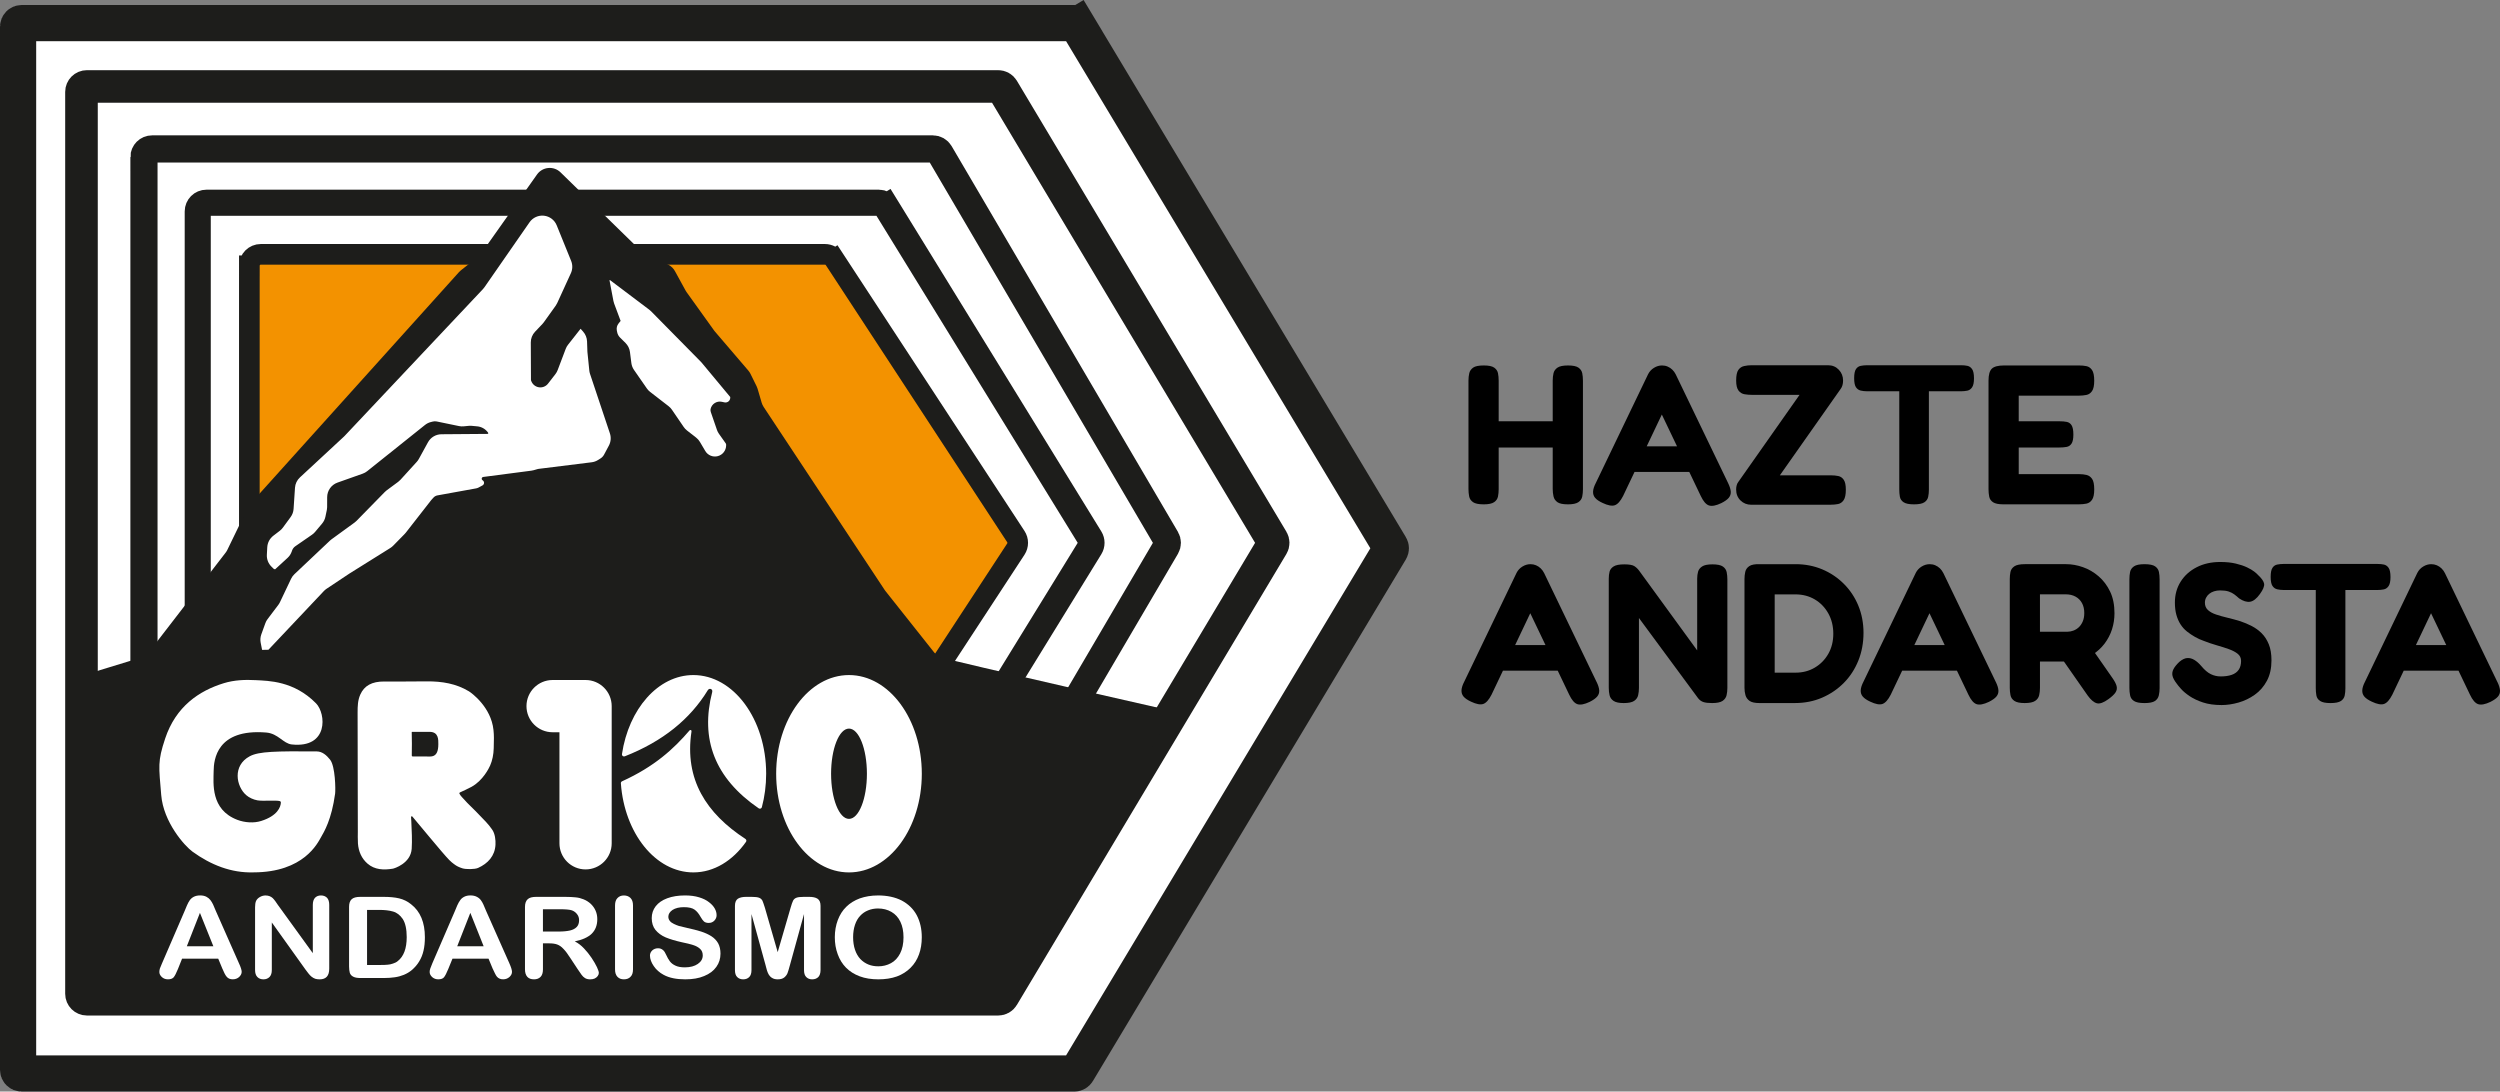 <?xml version="1.0" encoding="UTF-8"?>
<svg xmlns="http://www.w3.org/2000/svg" id="Capa_2" viewBox="0 0 1988.87 868.39">
  <rect x="0" y="0" width="1988.87" height="868.39" fill="#808080" stroke="none"/>
  <defs>
    <style>.cls-1{fill:#f39200;stroke-width:16.42px;}.cls-1,.cls-2,.cls-3,.cls-4,.cls-5{stroke:#1d1d1b;stroke-miterlimit:34.58;}.cls-6,.cls-4,.cls-7{fill:#fff;}.cls-2{stroke-width:20.75px;}.cls-2,.cls-3,.cls-5{fill:none;}.cls-3{stroke-width:25.93px;}.cls-4{stroke-width:28.79px;}.cls-5{stroke-width:21.61px;}.cls-8{fill:#1d1d1b;}.cls-8,.cls-7{fill-rule:evenodd;}</style>
  </defs>
  <g id="Capa_1-2">
    <path class="cls-4" d="m14.39,21.24c0-1.59,1.29-2.88,2.88-2.88h837.38c1.01,0,1.95.53,2.46,1.39l12.35-7.41-12.35,7.42,248.96,414.94c.55.91.55,2.05,0,2.97l-248.96,414.93c-.52.87-1.45,1.4-2.46,1.4H17.27c-1.59,0-2.88-1.29-2.88-2.88V21.24Z"></path>
    <path class="cls-3" d="m64.82,73.11c0-2.39,1.94-4.32,4.32-4.32h724.98c1.52,0,2.93.8,3.72,2.1l214.42,358.75c.82,1.37.82,3.08,0,4.44l-214.42,358.75c-.79,1.31-2.2,2.1-3.72,2.1H69.14c-2.39,0-4.32-1.94-4.32-4.32V73.11Z"></path>
    <path class="cls-5" d="m114.52,124.97c0-3.58,2.9-6.48,6.48-6.48h621.16c2.3,0,4.43,1.22,5.58,3.21l180.04,306.88c1.19,2.02,1.19,4.53,0,6.56l-180.04,306.87c-1.16,1.99-3.28,3.21-5.58,3.21H121.01c-3.58,0-6.48-2.9-6.48-6.48V124.97Z"></path>
    <path class="cls-2" d="m157.31,168.2c0-3.82,3.09-6.92,6.92-6.92h534.94c2.4,0,4.63,1.24,5.9,3.29l8.83-5.44-8.83,5.44,162.25,263.66c1.37,2.22,1.37,5.02,0,7.24l-162.25,263.66,8.83,5.44-8.83-5.44c-1.26,2.05-3.49,3.29-5.9,3.29H164.23c-3.82,0-6.92-3.09-6.92-6.92V168.2Z"></path>
    <path class="cls-1" d="m198.38,211.42c0-5.01,4.06-9.08,9.08-9.08h448.82c3.06,0,5.91,1.55,7.59,4.11l6.87-4.5-6.87,4.5,144.29,220.44c1.98,3.02,1.98,6.92,0,9.94l-144.29,220.44c-1.68,2.56-4.53,4.11-7.59,4.11H207.45c-5.01,0-9.08-4.06-9.08-9.08V211.42Z"></path>
    <path class="cls-8" d="m703.93,469.51c.2.3.41.59.63.86,3.3,4.16,30.31,38.19,38.55,48.6,1.56,1.95,3.67,3.4,6.06,4.13,12.39,3.79,184.42,42.74,184.42,42.74,0,0-60.51,103.73-132.56,227.42-3.43,5.9-5.52,12.34-12.34,12.34-88.62.03-627.22.22-715.86.25-3.28,0-6.41-1.31-8.74-3.61-2.31-2.32-3.61-5.46-3.61-8.73v-254.56s39.29-12.02,51.78-15.83c2.45-.75,4.6-2.24,6.17-4.27,10.81-14.02,54.7-70.93,61.08-79.21.52-.67.97-1.39,1.33-2.15,2.58-5.32,13.41-27.63,16.39-33.77.5-1.05,1.15-2.01,1.93-2.87,14.29-15.87,154.88-172,165.98-184.35.47-.51.97-.99,1.51-1.42,2.57-2.03,10.49-8.31,13.73-10.87.92-.73,1.73-1.58,2.41-2.55,5.42-7.66,30.97-43.79,44.44-62.85,2.08-2.95,5.36-4.83,8.96-5.16,3.6-.33,7.16.93,9.74,3.46,18.05,17.63,54.04,52.78,61.19,59.77.83.81,1.77,1.5,2.79,2.05,4.25,2.28,16.23,8.69,22.03,11.8,2.11,1.13,3.85,2.85,5,4.95,2.56,4.67,7.14,13.03,8.45,15.42.24.44.51.86.8,1.27,2.9,4.05,19.46,27.13,21.92,30.57.21.29.42.56.66.83,2.8,3.28,21.97,25.67,26.6,31.09.67.79,1.24,1.65,1.69,2.58,1.24,2.52,3.82,7.75,4.88,9.89.31.64.57,1.31.77,1.98.68,2.34,2.38,8.13,3.24,11.07.35,1.18.87,2.31,1.55,3.34,10.07,15.22,90.91,137.47,96.4,145.78Z"></path>
    <path class="cls-7" d="m383.92,382.06c-.52-.31-.8-.91-.67-1.5.12-.6.61-1.05,1.2-1.12,9.64-1.25,33.3-4.34,38.23-4.99.61-.08,1.2-.2,1.79-.36.97-.28,2.49-.72,3.22-.92.28-.08.56-.14.85-.17,3.89-.48,33.04-4.1,42.19-5.24,1.81-.22,3.54-.85,5.07-1.82.65-.41,1.34-.85,1.96-1.24,1.18-.75,2.15-1.79,2.81-3.03.98-1.84,2.52-4.7,3.82-7.16,1.6-2.99,1.89-6.51.82-9.73-3.95-11.83-13.65-40.86-15.82-47.35-.29-.86-.48-1.75-.57-2.66-.35-3.48-1.27-12.54-1.48-14.58-.03-.27-.04-.54-.05-.82-.04-1.19-.16-4.77-.26-7.75-.1-2.86-1.19-5.6-3.09-7.75-1.07-1.21-2.03-2.3-2.06-2.33,0,0,0,0,0,0h0s0,.02,0,.02c0,0-7.14,9.09-9.99,12.72-.78.99-1.4,2.08-1.84,3.26-1.47,3.87-4.95,13.07-6.41,16.92-.44,1.15-1.05,2.23-1.8,3.21-1.29,1.66-3.53,4.53-5.86,7.55-1.74,2.24-4.57,3.35-7.37,2.87-2.8-.48-5.11-2.45-6.02-5.13-.11-.35-.18-.54-.18-.54,0,0-.09-20.33-.13-29.97-.02-3.18,1.2-6.24,3.39-8.54,2.16-2.28,4.75-5.01,5.9-6.22.39-.41.75-.86,1.08-1.31,1.73-2.41,7.47-10.44,9.47-13.23.46-.64.85-1.32,1.18-2.05,1.73-3.79,7.61-16.62,10.86-23.74,1.42-3.09,1.49-6.63.21-9.78-2.6-6.41-7.3-18-11.5-28.35-1.71-4.2-5.58-7.12-10.08-7.62-4.5-.5-8.92,1.5-11.51,5.23-13.3,19.17-32.49,46.81-35.89,51.71-.35.5-.73.98-1.15,1.42-8.69,9.22-104.14,110.55-110.05,116.81-.19.21-.39.41-.6.6-2.92,2.71-25.98,24.08-34.98,32.43-2.32,2.14-3.73,5.09-3.93,8.23-.33,4.94-.83,12.45-1.12,16.86-.16,2.34-.98,4.59-2.37,6.48-1.93,2.63-4.69,6.39-6.17,8.41-.69.94-1.51,1.78-2.44,2.49-1.3.99-3.29,2.52-5.14,3.94-2.86,2.2-4.62,5.53-4.82,9.14-.1,1.92-.22,4.06-.32,5.98-.2,3.54,1.15,7,3.69,9.48.69.68,1.31,1.29,1.69,1.66.26.25.61.39.97.39.16,0,.29,0,.29,0,0,0,6.31-5.79,9.83-9.03,1.52-1.39,2.66-3.15,3.33-5.1.09-.25.17-.49.25-.73.48-1.39,1.38-2.59,2.59-3.42,3.35-2.32,10.33-7.14,13.28-9.18.91-.63,1.73-1.37,2.44-2.21,1.39-1.66,3.85-4.58,5.58-6.65,1.31-1.56,2.22-3.41,2.64-5.41.4-1.88.87-4.18,1.15-5.49.15-.7.22-1.42.22-2.14,0-1.61.02-4.81.03-7.97.02-5.21,3.3-9.85,8.22-11.59,6.83-2.42,16.07-5.7,20.06-7.11,1.3-.46,2.52-1.13,3.59-2,7.37-5.89,37.64-30.08,45.96-36.74,1.4-1.12,3.03-1.93,4.78-2.35.53-.13,1.06-.26,1.54-.38.99-.23,2.01-.26,3.01-.05,3.79.78,13.65,2.82,17.75,3.67,1.21.25,2.46.32,3.68.2,1.46-.14,3.41-.33,4.48-.43.5-.05,1.01-.05,1.51,0,1.02.1,2.94.27,4.81.44,3.23.29,6.19,1.91,8.2,4.46.16.2.3.38.41.54.22.27.21.65-.02.91-.03.03-.04.05-.05.07-.02,0-.03.02-.05.02-.93,0-24.67.19-36.97.29-4.48.03-8.58,2.48-10.73,6.41-2.56,4.67-5.83,10.62-7.24,13.2-.47.86-1.04,1.65-1.69,2.37-2.75,3.02-10.44,11.47-12.97,14.25-.54.59-1.14,1.13-1.79,1.62-2.13,1.57-7.18,5.31-9.13,6.75-.53.39-1.02.82-1.48,1.29-3.46,3.54-18.96,19.36-22.5,22.98-.48.49-1,.94-1.56,1.35-3.3,2.4-15.39,11.19-18.31,13.32-.43.31-.84.65-1.23,1.01-3.55,3.35-22.54,21.3-28.33,26.77-1.12,1.05-2.02,2.3-2.67,3.67-2.15,4.53-7.19,15.13-8.85,18.61-.35.76-.8,1.48-1.3,2.14-1.82,2.4-6.42,8.5-8.56,11.33-.75.99-1.35,2.09-1.76,3.26-.81,2.23-2.22,6.14-3.22,8.91-.75,2.1-.92,4.37-.5,6.57.52,2.58,1.13,5.73,1.13,5.73l5.06-.11s37.53-39.76,44.07-46.68c.64-.68,1.36-1.29,2.13-1.81,3.95-2.62,16.58-11.03,18.08-12.03.1-.06.2-.12.29-.19,2.14-1.33,26.56-16.6,32.38-20.24.82-.52,1.59-1.13,2.27-1.82,2.25-2.3,7.53-7.69,9.16-9.35.32-.33.63-.68.92-1.05,2.74-3.51,17.79-22.79,19.99-25.62.18-.23.37-.46.57-.67.33-.37.9-.99,1.43-1.58.83-.92,1.95-1.54,3.16-1.76,6.22-1.12,25.96-4.7,30.79-5.58.71-.13,1.39-.37,2.03-.72.77-.41,1.92-1.04,3.04-1.65.73-.4,1.2-1.17,1.22-2.01,0-.84-.43-1.62-1.16-2.04Z"></path>
    <path class="cls-7" d="m565.43,327.51c-.23-.67-.28-1.4-.13-2.09h0c.88-4.07,4.89-6.66,8.96-5.77.72.16,1.43.31,2.11.46,1.1.24,2.26-.03,3.15-.73.88-.71,1.41-1.78,1.42-2.91,0-.38,0-.62,0-.62,0,0-19.76-23.77-22.59-27.17-.22-.27-.46-.53-.7-.78-3.73-3.79-34.86-35.36-39.72-40.29-.42-.43-.87-.83-1.36-1.19-4.66-3.51-30.23-22.8-31.33-23.63-.03-.02-.05-.02-.08,0-.05.04-.16.11-.22.16-.03.03-.05.07-.04.12.2,1.06,2.44,12.79,3.11,16.36.13.68.32,1.36.56,2.01,1.23,3.3,5.15,13.81,5.15,13.81,0,0,.02.03.02.04,0,0-.8.99-1.64,2.05-1.27,1.58-1.76,3.65-1.37,5.64.1.47.19.94.29,1.38.31,1.57,1.09,3.01,2.22,4.14,1.24,1.23,2.94,2.9,4.39,4.35,1.95,1.94,3.2,4.47,3.54,7.2.35,2.76.8,6.31,1.12,8.79.25,1.96.97,3.84,2.1,5.46,2.72,3.92,7.94,11.46,10.21,14.72.71,1.04,1.59,1.96,2.58,2.73,3.35,2.58,11.34,8.77,14.71,11.38,1.03.8,1.92,1.74,2.65,2.81,2.21,3.23,7.18,10.51,9.38,13.73.71,1.05,1.59,1.99,2.59,2.77,1.92,1.5,5.23,4.08,7.29,5.69,1.22.95,2.25,2.12,3.03,3.45.99,1.66,2.5,4.22,4.27,7.22,2.03,3.45,6.12,5.12,9.99,4.08s6.57-4.53,6.6-8.54c0-.2,0-.38,0-.53,0-.4-.12-.8-.35-1.12-1-1.42-3.89-5.49-5.42-7.65-.65-.92-1.16-1.91-1.52-2.97-1.2-3.48-4.02-11.66-5.01-14.55Z"></path>
    <path class="cls-7" d="m131.39,587.54c8.48-25.48,26.96-37.98,46.65-44.03,8.25-2.54,16.99-2.9,25.63-2.41,9.64.56,30.13.47,47.76,18.45,8.01,8.18,10.08,35.81-19.31,32.7-6.81-.72-10.81-8.71-20.33-9.49-39.57-3.23-41.72,21.91-41.82,30.52-.11,9.73-2.62,30.72,18.79,38.92,5.94,2.26,13.11,2.78,19.04.91,13.01-4.11,15.51-11.1,15.66-14.67,0-.25-.15-.92-.8-1.12-2.99-.89-13.4.18-17.87-.61-3.25-.59-6.6-2.12-8.96-4.18-7.99-7-11-23.49,2.85-30.89,7.31-3.92,21.13-4.09,53.28-3.86,4.49.03,7.9,3.14,10.64,6.57,4.19,5.25,4.42,24,4,27.02-2.82,20.63-8.7,30.3-11.26,34.73-2.55,4.39-13.54,27.87-53.71,27.91-17.7.55-33.95-5.96-48.44-16.45-6.34-4.57-23.18-23.48-24.94-45.11-1.88-22.93-2.99-26.5,3.14-44.91Zm196.59,61.96c-.11-.11-1.01-.03-.99.21.1,1.21.17,2.38.22,3.52.33,7.43.77,15.3.31,22.04-.8,11.7-14.04,15.64-14.91,15.79-7.27,1.22-14.58.99-20.33-4.09-4.53-3.99-7.06-9.47-7.52-15.98-.23-3.28-.08-7.68-.09-9.02-.06-31.61-.12-63.23-.18-94.84-.02-5.44.14-10.07,2.14-14.56,3.13-7,9.12-10.49,19.17-10.4,9.02.09,22.61-.04,33.9-.11,11.96-.07,23.21,1.79,33.28,7.88,2.29,1.39,17.7,12.62,19.6,30.75.5,4.8.37,7.29.2,14.48-.13,5.18-1.09,9.81-2.88,13.91-.86,1.95-5.71,11.95-14.89,16.94-3.4,1.85-5.96,2.88-8.99,4.34-.58.28-.72.7-.41,1.26.92,1.73,2.9,3.54,3.86,4.64,2.79,3.26,6.03,6.03,8.99,9.13,2.68,2.82,5.38,5.62,8.09,8.4,1.96,2.01,3.37,3.95,4.96,6.16,2.31,3.2,2.89,8.34,2.67,12.13-.49,8.87-6,14.89-13.86,18.4-2.65,1.18-9.69,1.21-12.52.29-2.49-.81-4.52-1.69-6.69-3.41-1.35-1.06-1.9-1.38-3.69-3.16-5.08-5.08-27.96-33.13-29.44-34.69Zm13.74-67.29h-13.85c-.2.02-.33.13-.32.34.17,5.99.17,11.99.04,18.38-.02.61.13.72.63.86,0,0,6.5,0,10.04,0,4.37,0,10.45,1.75,10.45-9.74,0-3.5.34-9.83-6.99-9.83Z"></path>
    <path class="cls-7" d="m465.85,540.98c11.48,0,20.78,9.32,20.78,20.78v109.12c0,11.47-9.3,20.78-20.78,20.78s-20.78-9.31-20.78-20.78v-88.34h-5.45c-11.47,0-20.78-9.31-20.78-20.78s9.31-20.78,20.78-20.78h26.23Zm31.16,60.71c-.54.22-1.15.12-1.61-.23-.45-.36-.67-.93-.6-1.5,5.34-35.87,28.75-62.92,56.79-62.92,31.97,0,57.93,35.17,57.93,78.5,0,9.34-1.21,18.31-3.42,26.62-.13.51-.51.92-1,1.11-.49.17-1.05.11-1.48-.18-35.14-24.07-46.65-55.15-37.02-92.51.64-2.5-2.28-3.5-3.5-1.5-14.01,22.95-35.72,40.71-66.08,52.62Zm96.03,65.75c.36.24.62.62.71,1.05.08.43-.02.88-.26,1.24-10.56,14.97-25.43,24.31-41.9,24.31-30.07,0-54.83-31.13-57.66-70.89-.04-.67.33-1.31.95-1.59,25.88-11.75,41.13-25.84,53.72-40.52.42-.5,1.72-.5,1.5,1-5.69,38,11.7,65,42.95,85.39Zm82.38-130.4c31.97,0,57.92,35.17,57.92,78.5s-25.95,78.51-57.92,78.51-57.94-35.18-57.94-78.51,25.96-78.5,57.94-78.5Zm0,42.59c-7.88,0-14.25,16.09-14.25,35.91s6.38,35.92,14.25,35.92,14.25-16.1,14.25-35.92-6.39-35.91-14.25-35.91Z"></path>
    <path class="cls-6" d="m176.97,770.77l-3.37-8.12h-28.75l-3.29,8.26c-1.31,3.23-2.46,5.41-3.36,6.54-.99,1.12-2.46,1.65-4.6,1.65-1.82,0-3.37-.53-4.77-1.73-1.39-1.28-2.06-2.63-2.06-4.13,0-.91.17-1.81.41-2.71.33-.98.91-2.26,1.64-3.99l18.08-41.86c.49-1.2,1.07-2.71,1.82-4.36.73-1.66,1.47-3.09,2.29-4.21.83-1.13,1.89-2.03,3.21-2.71,1.4-.68,3.04-1.05,5.01-1.05s3.61.37,4.93,1.05c1.31.67,2.39,1.57,3.21,2.63.82,1.12,1.56,2.26,2.14,3.53.49,1.28,1.24,2.94,2.14,5.04l18.4,41.63c1.48,3.16,2.22,5.49,2.22,6.92,0,1.5-.74,2.86-2.06,4.13-1.39,1.2-3.03,1.81-5.01,1.81-1.07,0-2.06-.15-2.88-.53-.74-.37-1.48-.83-1.97-1.5-.58-.6-1.15-1.57-1.81-2.85-.58-1.36-1.15-2.48-1.56-3.46Zm-28.35-17.96h21.12l-10.68-26.6-10.43,26.6Z"></path>
    <path class="cls-6" d="m221.34,720.27l27.52,38.03v-38.41c0-2.48.58-4.36,1.73-5.64,1.15-1.2,2.71-1.88,4.76-1.88s3.61.67,4.85,1.88c1.15,1.28,1.72,3.16,1.72,5.64v50.74c0,5.71-2.54,8.49-7.64,8.49-1.31,0-2.46-.15-3.45-.45-1.06-.38-2.05-.91-2.96-1.65-.82-.68-1.73-1.58-2.46-2.56-.74-.98-1.56-1.95-2.3-3.01l-26.87-37.58v37.8c0,2.48-.58,4.29-1.81,5.57-1.31,1.27-2.88,1.88-4.85,1.88s-3.62-.61-4.85-1.88c-1.24-1.28-1.81-3.16-1.81-5.57v-49.83c0-2.1.24-3.75.73-4.96.58-1.35,1.64-2.4,3.04-3.22,1.4-.83,2.96-1.28,4.52-1.28,1.31,0,2.38.22,3.36.6.91.38,1.73.91,2.39,1.5.66.68,1.4,1.5,2.14,2.56.66.98,1.48,2.1,2.22,3.23Z"></path>
    <path class="cls-6" d="m286.5,713.5h18.57c4.94,0,9.04.38,12.49,1.2,3.45.83,6.66,2.4,9.45,4.66,7.4,5.71,11.01,14.51,11.01,26.23,0,3.91-.33,7.44-1.07,10.6-.73,3.23-1.88,6.09-3.45,8.64-1.56,2.63-3.54,4.88-5.91,6.92-1.89,1.57-3.94,2.77-6.25,3.75-2.21.91-4.6,1.58-7.23,1.96-2.55.37-5.43.6-8.71.6h-18.65c-2.55,0-4.52-.38-5.84-1.12-1.31-.68-2.22-1.73-2.63-3.01-.33-1.28-.58-3.01-.58-5.11v-47.35c0-2.78.66-4.82,2.06-6.09,1.39-1.27,3.61-1.88,6.73-1.88Zm5.51,10.37v43.81h10.85c2.38,0,4.27-.07,5.58-.22,1.31-.08,2.71-.37,4.19-.9,1.48-.45,2.71-1.05,3.78-1.95,4.76-3.68,7.15-10.07,7.15-19.09,0-6.39-1.07-11.13-3.12-14.36-2.14-3.16-4.76-5.19-7.81-6.01-3.12-.91-6.82-1.28-11.18-1.28h-9.45Z"></path>
    <path class="cls-6" d="m392.01,770.77l-3.37-8.12h-28.67l-3.37,8.26c-1.31,3.23-2.46,5.41-3.37,6.54-.9,1.12-2.46,1.65-4.6,1.65-1.81,0-3.37-.53-4.76-1.73-1.4-1.28-2.06-2.63-2.06-4.13,0-.91.16-1.81.49-2.71.33-.98.82-2.26,1.56-3.99l18.08-41.86c.49-1.2,1.15-2.71,1.81-4.36.73-1.66,1.56-3.09,2.39-4.21.73-1.13,1.88-2.03,3.2-2.71,1.31-.68,2.96-1.05,4.93-1.05s3.62.37,4.94,1.05c1.39.67,2.46,1.57,3.28,2.63.82,1.12,1.48,2.26,2.06,3.53.57,1.28,1.31,2.94,2.14,5.04l18.48,41.63c1.4,3.16,2.14,5.49,2.14,6.92,0,1.5-.66,2.86-2.06,4.13-1.4,1.2-3.04,1.81-4.93,1.81-1.15,0-2.14-.15-2.88-.53-.82-.37-1.48-.83-2.06-1.5-.49-.6-1.15-1.57-1.72-2.85-.66-1.36-1.15-2.48-1.64-3.46Zm-28.27-17.96h21.03l-10.6-26.6-10.43,26.6Z"></path>
    <path class="cls-6" d="m436.95,750.48h-5.01v20.74c0,2.71-.66,4.74-1.97,6.01-1.31,1.28-3.04,1.88-5.09,1.88-2.31,0-4.11-.61-5.34-1.95-1.24-1.36-1.89-3.39-1.89-5.94v-49.75c0-2.78.74-4.82,2.14-6.09,1.31-1.27,3.61-1.88,6.66-1.88h23.25c3.21,0,6,.16,8.22.38,2.3.22,4.35.75,6.15,1.5,2.22.83,4.19,2.11,5.92,3.68,1.64,1.58,2.96,3.39,3.86,5.49.91,2.11,1.32,4.36,1.32,6.69,0,4.81-1.48,8.64-4.44,11.58-2.96,2.85-7.48,4.88-13.48,6.09,2.47,1.2,4.94,3.08,7.24,5.48,2.3,2.41,4.36,4.96,6.16,7.67,1.81,2.71,3.21,5.19,4.27,7.37.99,2.18,1.48,3.68,1.48,4.51s-.24,1.65-.9,2.56c-.58.82-1.4,1.43-2.39,1.95-1.07.45-2.22.67-3.54.67-1.64,0-2.96-.3-4.11-.98-1.07-.67-2.06-1.58-2.79-2.64-.82-1.05-1.89-2.63-3.21-4.65l-5.75-8.72c-2.06-3.23-3.86-5.64-5.51-7.29-1.56-1.73-3.28-2.86-4.93-3.46-1.64-.61-3.79-.9-6.33-.9Zm8.21-27.14h-13.23v17.74h12.82c3.45,0,6.33-.3,8.71-.83,2.3-.53,4.11-1.5,5.34-2.78,1.24-1.27,1.89-3.08,1.89-5.41,0-1.8-.49-3.38-1.56-4.73-.99-1.36-2.3-2.4-4.11-3.09-1.64-.6-4.93-.9-9.86-.9Z"></path>
    <path class="cls-6" d="m489.29,771.22v-50.87c0-2.64.66-4.66,1.97-5.94,1.31-1.36,2.96-2.03,5.09-2.03s3.86.67,5.18,1.95c1.39,1.36,2.05,3.31,2.05,6.02v50.87c0,2.63-.66,4.66-2.05,5.94-1.31,1.35-3.04,1.95-5.18,1.95s-3.78-.61-5.09-1.95c-1.31-1.36-1.97-3.31-1.97-5.94Z"></path>
    <path class="cls-6" d="m573.18,758.66c0,3.91-1.06,7.44-3.28,10.52-2.22,3.16-5.43,5.57-9.7,7.3-4.19,1.8-9.2,2.63-15.03,2.63-6.98,0-12.73-1.12-17.25-3.6-3.21-1.73-5.84-3.99-7.81-6.92-1.97-2.85-3.04-5.71-3.04-8.42,0-1.57.66-2.93,1.81-4.05,1.24-1.13,2.79-1.73,4.61-1.73,1.56,0,2.79.45,3.86,1.35,1.07.83,1.89,2.18,2.63,3.91.91,2.03,1.89,3.76,2.97,5.19,1.06,1.36,2.46,2.48,4.43,3.38,1.89.91,4.36,1.36,7.4,1.36,4.27,0,7.72-.9,10.35-2.71,2.63-1.81,3.94-4.06,3.94-6.77,0-2.18-.66-3.91-2.14-5.26-1.39-1.28-3.28-2.33-5.51-3.01-2.3-.75-5.34-1.5-9.12-2.26-5.01-1.12-9.28-2.4-12.73-3.83-3.37-1.43-6.08-3.46-8.13-5.94-1.97-2.48-2.96-5.64-2.96-9.4,0-3.53,1.06-6.68,3.12-9.39,2.14-2.78,5.18-4.88,9.21-6.39,4.02-1.5,8.79-2.26,14.21-2.26,4.27,0,8.05.53,11.18,1.5,3.2.98,5.83,2.26,7.88,3.91,2.14,1.65,3.61,3.3,4.6,5.11.99,1.81,1.4,3.54,1.4,5.26,0,1.58-.58,2.94-1.73,4.21-1.23,1.28-2.71,1.88-4.52,1.88-1.64,0-2.87-.38-3.78-1.13-.82-.74-1.72-1.95-2.71-3.67-1.31-2.41-2.88-4.37-4.69-5.71-1.81-1.36-4.69-2.03-8.63-2.03-3.7,0-6.66.75-8.96,2.18-2.22,1.5-3.37,3.31-3.37,5.41,0,1.28.41,2.4,1.15,3.31.74.98,1.81,1.73,3.21,2.4,1.31.67,2.71,1.2,4.03,1.65,1.39.38,3.69.9,6.9,1.65,3.94.83,7.56,1.81,10.76,2.78,3.21,1.05,6,2.33,8.22,3.76,2.3,1.5,4.03,3.3,5.34,5.56,1.23,2.26,1.88,5.03,1.88,8.26Z"></path>
    <path class="cls-6" d="m609.17,768.29l-11.33-41.11v44.57c0,2.48-.58,4.36-1.81,5.56-1.24,1.2-2.8,1.81-4.77,1.81s-3.54-.61-4.76-1.81c-1.24-1.2-1.81-3.08-1.81-5.56v-51.11c0-2.78.82-4.66,2.38-5.71,1.65-.98,3.79-1.43,6.49-1.43h4.44c2.71,0,4.6.22,5.83.67,1.24.46,2.06,1.21,2.71,2.33.49,1.2,1.15,3.01,1.97,5.64l10.19,35.32,10.27-35.32c.74-2.63,1.4-4.43,1.97-5.64.58-1.12,1.48-1.88,2.71-2.33,1.15-.45,3.12-.67,5.75-.67h4.43c2.71,0,4.94.45,6.49,1.43,1.64,1.05,2.46,2.93,2.46,5.71v51.11c0,2.48-.66,4.36-1.81,5.56-1.23,1.2-2.87,1.81-4.85,1.81s-3.45-.61-4.68-1.81c-1.24-1.2-1.81-3.08-1.81-5.56v-44.57l-11.34,41.11c-.74,2.71-1.31,4.66-1.81,5.94-.49,1.2-1.31,2.33-2.55,3.38-1.31,1.05-3.03,1.5-5.26,1.5-1.64,0-3.04-.3-4.19-.98-1.15-.61-2.06-1.5-2.71-2.48-.66-1.05-1.15-2.18-1.56-3.46-.33-1.2-.74-2.56-1.07-3.91Z"></path>
    <path class="cls-6" d="m698.48,712.37c7.31,0,13.64,1.36,18.9,4.05,5.18,2.78,9.21,6.61,11.92,11.65,2.63,4.96,4.02,10.82,4.02,17.58,0,5.04-.73,9.54-2.21,13.61-1.49,4.13-3.7,7.67-6.66,10.6-2.97,3-6.58,5.33-10.85,6.92-4.36,1.57-9.28,2.33-14.79,2.33s-10.51-.75-14.87-2.4c-4.36-1.65-7.97-3.91-10.93-6.92-2.88-2.93-5.1-6.54-6.58-10.68-1.56-4.2-2.3-8.64-2.3-13.52s.82-9.55,2.39-13.68c1.56-4.13,3.78-7.66,6.73-10.52,2.96-2.93,6.57-5.11,10.76-6.68,4.28-1.5,9.12-2.33,14.46-2.33Zm20.3,33.22c0-4.74-.82-8.8-2.46-12.25-1.64-3.46-4.03-6.09-7.15-7.89-3.12-1.81-6.66-2.71-10.68-2.71-2.88,0-5.51.52-7.88,1.5-2.46.98-4.52,2.41-6.25,4.29-1.81,1.88-3.2,4.29-4.18,7.22s-1.48,6.23-1.48,9.85.49,6.98,1.48,9.92c.99,3.01,2.46,5.49,4.27,7.44,1.88,1.95,4.03,3.38,6.41,4.36,2.39.98,5.01,1.43,7.89,1.43,3.61,0,6.98-.82,10.02-2.48,3.12-1.65,5.51-4.28,7.31-7.74,1.81-3.54,2.71-7.81,2.71-12.92Z"></path>
    <path d="m1247.28,401.23c-3.9,0-6.67-.58-8.3-1.74-1.63-1.16-2.66-2.68-3.08-4.59-.42-1.89-.64-3.84-.64-5.84v-86.32c0-2.11.21-4.06.64-5.84.42-1.79,1.47-3.27,3.16-4.43,1.69-1.16,4.48-1.73,8.38-1.73s6.67.58,8.3,1.73c1.63,1.17,2.64,2.64,3.01,4.43.37,1.79.55,3.79.55,6.01v86.31c0,2-.18,3.93-.55,5.78-.37,1.84-1.4,3.34-3.08,4.5s-4.48,1.74-8.38,1.74Zm-67.03,0c-3.9,0-6.7-.58-8.38-1.74-1.69-1.16-2.71-2.68-3.08-4.59-.37-1.89-.55-3.84-.55-5.84v-86.32c0-2.11.21-4.06.64-5.84.42-1.79,1.45-3.27,3.08-4.43,1.63-1.16,4.45-1.73,8.45-1.73s6.67.58,8.3,1.73c1.63,1.17,2.64,2.64,3.01,4.43.37,1.79.55,3.79.55,6.01v86.31c0,2-.18,3.93-.55,5.78-.37,1.84-1.4,3.34-3.08,4.5s-4.48,1.74-8.38,1.74Zm8.21-45.21v-20.87h49.33v20.87h-49.33Z"></path>
    <path d="m1374.86,384.47c1.27,2.63,1.95,4.87,2.06,6.72.1,1.84-.45,3.47-1.66,4.9-1.21,1.42-3.18,2.81-5.93,4.19-4.21,2-7.48,2.61-9.8,1.82-2.32-.79-4.48-3.29-6.48-7.51l-30.98-64.81-30.83,64.81c-2.11,4.11-4.3,6.56-6.57,7.35-2.26.79-5.51.18-9.72-1.82-2.75-1.26-4.72-2.61-5.93-4.03-1.21-1.43-1.76-3.11-1.66-5.06.11-1.95.84-4.24,2.22-6.87l41.57-86.47c1.06-2.11,2.62-3.8,4.67-5.06,2.05-1.27,4.19-1.89,6.4-1.89,1.58,0,3.06.28,4.43.87,1.37.58,2.61,1.4,3.72,2.45,1.1,1.05,2.02,2.32,2.76,3.79l41.74,86.63Zm-79.36-9.01l9.8-20.39h33.67l9.8,20.39h-53.28Z"></path>
    <path d="m1393.2,401.55c-3.37,0-6.22-1.14-8.54-3.4-2.32-2.27-3.48-5.19-3.48-8.77,0-1.27.16-2.42.48-3.48.31-1.05.74-1.89,1.27-2.52l48.69-69.25h-37.78c-2,0-3.98-.16-5.93-.48s-3.56-1.29-4.82-2.92c-1.26-1.63-1.89-4.3-1.89-7.98,0-4,.58-6.83,1.74-8.46,1.16-1.63,2.68-2.66,4.59-3.08,1.89-.42,3.84-.64,5.84-.64h61.02c3.37,0,6.19,1.19,8.46,3.56,2.26,2.37,3.4,5.24,3.4,8.61,0,1.37-.16,2.61-.48,3.71-.31,1.11-.79,2.09-1.43,2.93l-48.38,68.76h40.63c2.11,0,4.06.19,5.85.56,1.79.37,3.24,1.37,4.35,3s1.66,4.24,1.66,7.82c0,3.9-.58,6.7-1.73,8.38-1.17,1.69-2.64,2.72-4.43,3.08-1.79.37-3.79.55-6.01.55h-63.07Z"></path>
    <path d="m1560.29,290.57c1.79,0,3.43.16,4.9.48s2.72,1.18,3.71,2.61c1,1.42,1.5,3.87,1.5,7.35,0,3.27-.5,5.65-1.5,7.12-1,1.47-2.29,2.37-3.87,2.68-1.59.31-3.27.48-5.06.48h-25.45v78.25c0,2.01-.18,3.9-.56,5.69-.37,1.79-1.37,3.24-3,4.35-1.63,1.11-4.4,1.66-8.3,1.66s-6.53-.55-8.22-1.66c-1.69-1.1-2.68-2.58-3.01-4.43-.31-1.84-.47-3.77-.47-5.77v-78.1h-25.77c-1.69,0-3.32-.18-4.9-.55-1.58-.37-2.85-1.27-3.8-2.68-.94-1.43-1.42-3.83-1.42-7.19s.48-5.78,1.42-7.19c.95-1.43,2.22-2.29,3.8-2.61,1.58-.31,3.21-.48,4.9-.48h75.09Z"></path>
    <path d="m1593.81,401.23c-3.8,0-6.53-.55-8.22-1.66-1.69-1.1-2.72-2.61-3.08-4.5-.37-1.89-.55-3.85-.55-5.85v-86.47c0-4.63.9-7.8,2.68-9.49,1.79-1.68,5.01-2.52,9.65-2.52h59.75c2.11,0,4.06.18,5.85.55,1.79.37,3.27,1.4,4.43,3.08s1.74,4.53,1.74,8.54c0,3.79-.58,6.53-1.74,8.21-1.16,1.69-2.66,2.72-4.5,3.08-1.85.37-3.82.56-5.93.56h-47.9v20.39h32.57c2.1,0,3.97.16,5.61.48s2.93,1.21,3.87,2.69c.95,1.47,1.43,3.95,1.43,7.42,0,3.27-.48,5.64-1.43,7.12-.94,1.47-2.26,2.37-3.95,2.68s-3.64.48-5.85.48h-32.24v21.18h48.05c2.11,0,4.06.21,5.85.63,1.79.42,3.27,1.45,4.43,3.08,1.16,1.63,1.74,4.46,1.74,8.46,0,3.8-.58,6.53-1.74,8.22-1.16,1.68-2.66,2.71-4.5,3.08-1.85.37-3.82.55-5.93.55h-60.07Z"></path>
    <path d="m1270.2,542.56c1.27,2.63,1.95,4.87,2.06,6.72.11,1.84-.44,3.47-1.66,4.9-1.21,1.42-3.19,2.81-5.93,4.19-4.22,2-7.49,2.61-9.8,1.82-2.32-.79-4.48-3.3-6.48-7.51l-30.99-64.82-30.83,64.82c-2.11,4.11-4.3,6.56-6.56,7.35-2.27.79-5.51.18-9.73-1.82-2.74-1.27-4.72-2.61-5.93-4.03-1.21-1.43-1.76-3.11-1.66-5.06.11-1.95.84-4.24,2.21-6.87l41.58-86.48c1.06-2.1,2.61-3.79,4.66-5.05s4.19-1.89,6.4-1.89c1.58,0,3.05.28,4.43.87,1.37.58,2.61,1.4,3.71,2.45,1.11,1.06,2.03,2.32,2.77,3.8l41.73,86.63Zm-79.35-9.01l9.8-20.39h33.67l9.79,20.39h-53.27Z"></path>
    <path d="m1291.7,559.32c-3.69,0-6.37-.58-8.06-1.74s-2.74-2.66-3.16-4.51c-.42-1.84-.63-3.82-.63-5.93v-86.79c0-2,.21-3.84.63-5.53.42-1.69,1.5-3.08,3.24-4.19,1.73-1.11,4.56-1.66,8.45-1.66s6.43.45,7.91,1.34c1.47.9,2.79,2.14,3.95,3.72l46.16,63.39v-57.07c0-2,.24-3.84.71-5.53s1.56-3.08,3.24-4.19c1.68-1.11,4.43-1.66,8.21-1.66s6.67.58,8.3,1.74c1.63,1.16,2.64,2.66,3.01,4.5.37,1.85.55,3.77.55,5.78v86.31c0,2-.21,3.93-.63,5.77-.42,1.85-1.48,3.35-3.16,4.51-1.69,1.16-4.48,1.74-8.38,1.74-2.95,0-5.24-.27-6.87-.8-1.63-.52-3.03-1.53-4.2-3l-47.11-63.87v55.65c0,2-.21,3.93-.63,5.77-.42,1.85-1.47,3.35-3.16,4.51s-4.48,1.74-8.38,1.74Z"></path>
    <path d="m1399.83,559.32c-3.69,0-6.35-.58-7.98-1.74s-2.71-2.66-3.24-4.51c-.53-1.84-.79-3.82-.79-5.93v-86.47c0-2,.21-3.92.63-5.77.42-1.84,1.48-3.34,3.16-4.5,1.69-1.17,4.48-1.69,8.38-1.58h28.46c7.59,0,14.65,1.37,21.18,4.1,6.53,2.75,12.27,6.59,17.23,11.54,4.95,4.95,8.81,10.75,11.54,17.39,2.74,6.64,4.11,13.86,4.11,21.66s-1.37,15.26-4.11,22.05c-2.74,6.8-6.59,12.7-11.54,17.71-4.95,5-10.72,8.93-17.31,11.77-6.58,2.85-13.78,4.27-21.58,4.27h-28.14Zm12.02-24.19h16.6c5.69,0,10.8-1.34,15.33-4.03,4.53-2.68,8.11-6.34,10.75-10.98,2.63-4.64,3.95-9.96,3.95-15.97s-1.32-11.38-3.95-16.12c-2.64-4.74-6.22-8.46-10.75-11.14-4.53-2.68-9.69-4.03-15.49-4.03h-16.44v62.29Z"></path>
    <path d="m1587.79,542.56c1.27,2.63,1.96,4.87,2.06,6.72.11,1.84-.44,3.47-1.66,4.9-1.21,1.42-3.19,2.81-5.93,4.19-4.22,2-7.48,2.61-9.8,1.82-2.32-.79-4.48-3.3-6.48-7.51l-30.99-64.82-30.83,64.82c-2.1,4.11-4.3,6.56-6.56,7.35-2.26.79-5.51.18-9.73-1.82-2.74-1.27-4.71-2.61-5.92-4.03-1.22-1.43-1.77-3.11-1.66-5.06.11-1.95.84-4.24,2.22-6.87l41.57-86.48c1.06-2.1,2.61-3.79,4.66-5.05s4.2-1.89,6.4-1.89c1.58,0,3.06.28,4.43.87,1.37.58,2.61,1.4,3.72,2.45,1.1,1.06,2.02,2.32,2.76,3.8l41.73,86.63Zm-79.35-9.01l9.8-20.39h33.67l9.8,20.39h-53.28Z"></path>
    <path d="m1610.72,559.32c-3.8,0-6.53-.58-8.22-1.74s-2.72-2.69-3.08-4.59c-.37-1.89-.55-3.84-.55-5.85v-86.47c0-2,.18-3.9.55-5.69.37-1.79,1.4-3.27,3.08-4.43s4.48-1.73,8.38-1.73h32.88c4.32,0,8.74.79,13.28,2.37s8.7,4,12.49,7.27c3.8,3.27,6.85,7.32,9.17,12.17,2.32,4.85,3.47,10.59,3.47,17.23,0,4.43-.66,8.7-1.97,12.81-1.32,4.11-3.3,7.9-5.93,11.38-2.64,3.47-5.91,6.45-9.8,8.93-3.9,2.48-8.38,4.24-13.44,5.3h-28.14v21.02c0,2-.21,3.93-.63,5.77-.42,1.85-1.48,3.35-3.17,4.51-1.68,1.16-4.48,1.74-8.38,1.74Zm66.71-3.17c-3.9,2.85-7.01,3.96-9.33,3.32-2.32-.63-4.75-2.68-7.27-6.17l-27.83-39.84,27.04-3.47,20.39,29.25c1.79,2.53,2.93,4.69,3.41,6.48.47,1.79.21,3.47-.79,5.06-1,1.58-2.88,3.37-5.61,5.37Zm-54.54-53.59h21.97c1.47,0,3.01-.29,4.59-.87,1.58-.58,3-1.45,4.26-2.61,1.27-1.16,2.32-2.69,3.16-4.59.84-1.89,1.27-4.16,1.27-6.8,0-3.06-.61-5.69-1.82-7.91-1.21-2.21-2.92-3.93-5.14-5.14-2.21-1.21-4.79-1.82-7.75-1.82h-20.55v29.72Z"></path>
    <path d="m1705.89,559.32c-3.8,0-6.53-.56-8.22-1.66-1.69-1.1-2.72-2.61-3.08-4.5-.37-1.9-.55-3.85-.55-5.85v-86.47c0-2.11.18-4.06.55-5.85.37-1.79,1.4-3.27,3.08-4.43,1.69-1.16,4.48-1.73,8.38-1.73s6.83.58,8.46,1.73,2.64,2.64,3.01,4.43c.37,1.79.55,3.8.55,6.01v86.47c0,2-.21,3.93-.64,5.77-.42,1.84-1.45,3.32-3.08,4.43-1.63,1.1-4.45,1.66-8.45,1.66Z"></path>
    <path d="m1767.23,560.9c-5.58,0-10.46-.69-14.63-2.06-4.16-1.37-7.69-3.03-10.59-4.99-2.9-1.95-5.18-3.87-6.87-5.77s-2.85-3.32-3.48-4.26c-1.79-2.32-2.9-4.35-3.31-6.09-.42-1.74-.19-3.51.71-5.29.9-1.79,2.45-3.74,4.66-5.85,2.22-1.89,4.3-2.92,6.24-3.08,1.96-.15,3.87.35,5.78,1.5,1.89,1.16,3.74,2.79,5.53,4.9,2.53,3.05,5.03,5.19,7.51,6.4,2.48,1.21,5.09,1.82,7.82,1.82,3.48,0,6.44-.42,8.86-1.27,2.42-.84,4.26-2.19,5.53-4.03,1.27-1.84,1.89-4.19,1.89-7.03,0-2.32-.87-4.19-2.61-5.61-1.74-1.42-4.06-2.66-6.96-3.71-2.9-1.05-6.11-2.08-9.64-3.08-3.53-1-7.03-2.19-10.52-3.56-2.42-.84-4.74-1.89-6.95-3.16-2.22-1.27-4.33-2.68-6.33-4.26-2-1.59-3.71-3.48-5.14-5.69-1.42-2.22-2.53-4.75-3.32-7.59-.79-2.85-1.18-6.11-1.18-9.8,0-6.21,1.53-11.75,4.59-16.6,3.05-4.85,7.29-8.67,12.72-11.46,5.42-2.79,11.67-4.19,18.73-4.19,4.74,0,8.88.42,12.41,1.27,3.53.84,6.51,1.84,8.94,3,2.42,1.16,4.34,2.29,5.77,3.4,1.42,1.11,2.39,1.98,2.92,2.62,2.95,2.74,4.59,5.08,4.9,7.03.31,1.95-.79,4.66-3.32,8.14-2.63,3.69-5.24,5.74-7.82,6.17-2.58.42-5.51-.48-8.77-2.68-1.27-1.17-2.53-2.22-3.8-3.17-1.26-.94-2.76-1.71-4.5-2.29-1.74-.58-4.03-.87-6.87-.87-1.69,0-3.27.24-4.75.71-1.47.48-2.74,1.14-3.79,1.98-1.06.84-1.9,1.86-2.53,3.08-.64,1.21-.95,2.56-.95,4.03,0,2.42.82,4.37,2.45,5.85,1.63,1.47,3.79,2.66,6.48,3.55,2.68.9,5.69,1.74,9,2.53,3.32.79,6.72,1.71,10.2,2.77,3.16,1.05,6.21,2.35,9.17,3.87,2.95,1.53,5.58,3.45,7.91,5.77,2.32,2.32,4.19,5.22,5.61,8.7,1.43,3.47,2.14,7.75,2.14,12.8,0,6.33-1.21,11.75-3.64,16.28-2.42,4.53-5.64,8.22-9.65,11.07-4,2.85-8.32,4.92-12.96,6.24-4.63,1.32-9.17,1.98-13.59,1.98Z"></path>
    <path d="m1891.64,448.66c1.79,0,3.42.16,4.89.48,1.48.31,2.72,1.18,3.72,2.61,1,1.42,1.5,3.87,1.5,7.35,0,3.27-.51,5.64-1.5,7.12-1,1.47-2.29,2.37-3.87,2.68-1.58.31-3.27.48-5.06.48h-25.45v78.25c0,2-.18,3.9-.55,5.69-.37,1.79-1.37,3.24-3.01,4.35-1.63,1.1-4.39,1.66-8.3,1.66s-6.53-.56-8.22-1.66c-1.68-1.1-2.68-2.58-3-4.43s-.48-3.77-.48-5.77v-78.1h-25.77c-1.68,0-3.31-.18-4.9-.55-1.58-.37-2.85-1.27-3.79-2.69-.95-1.42-1.43-3.82-1.43-7.19s.48-5.78,1.43-7.19c.94-1.43,2.21-2.29,3.79-2.61,1.59-.31,3.22-.48,4.9-.48h75.1Z"></path>
    <path d="m1986.81,542.56c1.27,2.63,1.95,4.87,2.06,6.72.11,1.84-.44,3.47-1.66,4.9-1.21,1.42-3.19,2.81-5.93,4.19-4.22,2-7.49,2.61-9.8,1.82-2.32-.79-4.48-3.3-6.48-7.51l-30.99-64.82-30.83,64.82c-2.11,4.11-4.3,6.56-6.56,7.35-2.27.79-5.51.18-9.73-1.82-2.74-1.27-4.72-2.61-5.93-4.03-1.21-1.43-1.76-3.11-1.66-5.06.11-1.95.84-4.24,2.21-6.87l41.58-86.48c1.05-2.1,2.61-3.79,4.66-5.05s4.19-1.89,6.4-1.89c1.58,0,3.05.28,4.43.87,1.37.58,2.61,1.4,3.71,2.45,1.11,1.06,2.03,2.32,2.77,3.8l41.73,86.63Zm-79.35-9.01l9.79-20.39h33.68l9.79,20.39h-53.27Z"></path>
  </g>
</svg>
